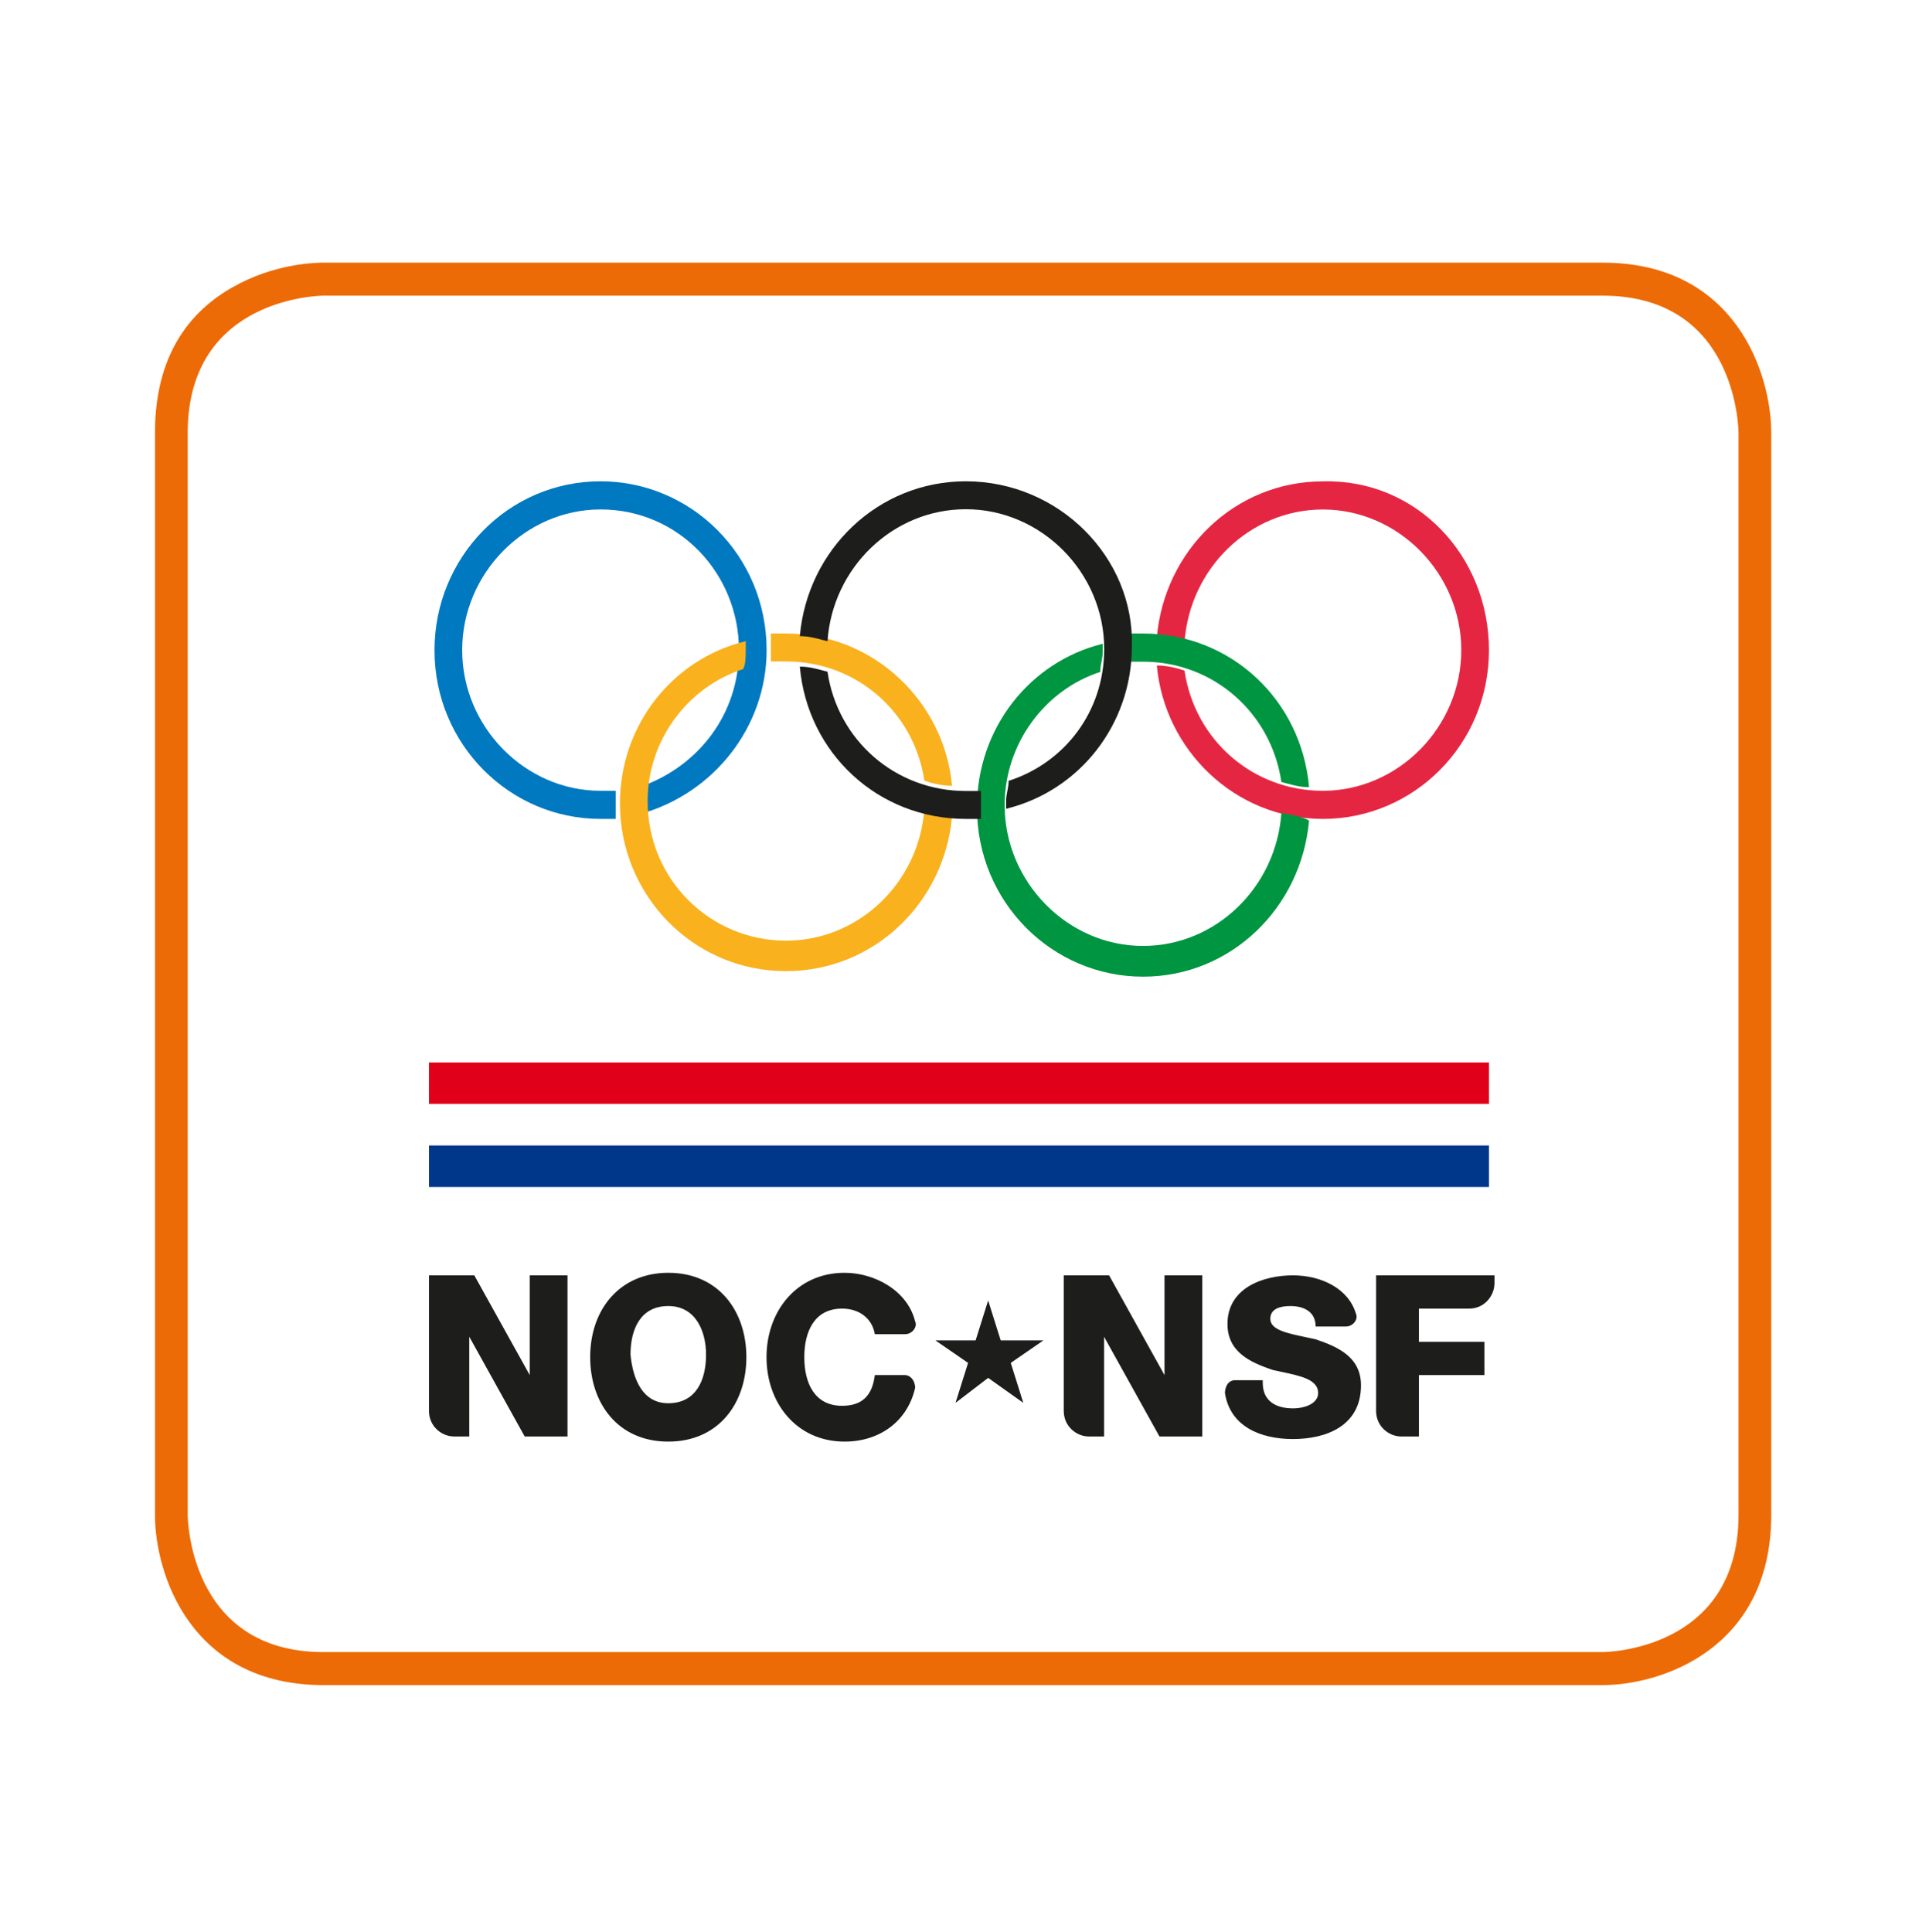 <svg width="600" height="601" viewBox="0 0 600 601" fill="none" xmlns="http://www.w3.org/2000/svg">
<g filter="url(#filter0_d_512_8980)">
<path d="M100.326 544.033C47.111 544.033 27.547 499.765 27.547 470.516V134.552C27.547 105.304 40.85 82.379 65.11 69.731C81.544 61.826 97.196 61.036 99.543 61.036H497.091C550.306 61.036 569.871 105.304 569.871 134.552V471.307C569.871 502.927 555.002 520.318 542.481 529.804C529.96 539.29 513.525 544.823 497.874 544.823H100.326V544.033Z" fill="white"/>
<path fill-rule="evenodd" clip-rule="evenodd" d="M100.672 81.696H498.467C539.97 81.696 550.932 116.461 550.932 134.634V471.225C550.932 513.102 516.478 524.163 498.467 524.163H100.672C59.169 524.163 48.206 489.398 48.206 471.225V134.634C48.206 106.979 62.302 94.338 74.831 88.016C87.36 81.696 99.106 81.696 100.672 81.696ZM498.467 513.892C498.467 513.892 540.753 513.892 540.753 471.225V134.634C540.753 134.634 540.753 91.967 498.467 91.967H100.672C100.672 91.967 58.386 91.967 58.386 134.634V471.225C58.386 471.225 58.386 513.892 100.672 513.892H498.467Z" fill="#ED6B06"/>
</g>
<path d="M238.45 202.223C238.45 172.785 214.973 149.712 186.801 149.712C157.845 149.712 135.151 173.581 135.151 202.223C135.151 231.661 158.628 254.734 186.801 254.734C188.366 254.734 189.931 254.734 191.496 254.734C191.496 253.143 191.496 252.347 191.496 250.756C191.496 249.165 191.496 247.573 191.496 245.982C189.931 245.982 188.366 245.982 186.801 245.982C163.323 245.982 143.759 226.092 143.759 202.223C143.759 178.355 163.323 158.464 186.801 158.464C211.06 158.464 229.842 178.355 229.842 202.223C229.842 222.114 217.321 238.026 200.104 244.391C200.104 246.778 199.322 248.369 199.322 250.756C199.322 251.551 199.322 252.347 199.322 253.143C222.016 246.778 238.45 226.092 238.45 202.223Z" fill="#0079C1"/>
<path d="M463.128 202.233C463.128 231.665 439.651 254.734 411.478 254.734C384.088 254.734 362.176 233.256 359.828 207.006C362.958 207.006 366.088 207.801 368.436 208.597C371.567 230.074 389.566 245.984 411.478 245.984C434.955 245.984 454.519 226.097 454.519 202.233C454.519 178.369 434.955 158.482 411.478 158.482C388.783 158.482 370.001 176.778 368.436 199.846C365.306 199.051 362.958 198.255 359.828 198.255C362.176 171.209 384.088 149.732 411.478 149.732C440.433 148.936 463.128 172.8 463.128 202.233Z" fill="#E52643"/>
<path fill-rule="evenodd" clip-rule="evenodd" d="M398.565 243.26C395.435 221.752 377.436 205.821 355.524 205.821H350.828V201.041V197.058H355.524C382.914 197.058 404.826 217.769 407.174 244.854C404.58 244.854 402.524 244.307 400.115 243.666C399.616 243.534 399.102 243.397 398.565 243.26ZM355.524 294.242C378.218 294.242 397 275.921 398.565 252.819C399.534 253.066 400.429 253.236 401.294 253.401C403.224 253.769 405.012 254.109 407.174 255.209C404.826 282.293 382.914 303.801 355.524 303.801C327.351 303.801 303.874 280.7 303.874 251.226C303.874 226.532 320.308 205.821 343.003 200.244V202.634C343.003 203.829 342.807 204.825 342.611 205.821C342.416 206.816 342.22 207.812 342.22 209.007C325.003 214.583 312.482 231.312 312.482 250.43C312.482 274.327 332.046 294.242 355.524 294.242Z" fill="#009540"/>
<path fill-rule="evenodd" clip-rule="evenodd" d="M239.781 201.006V205.744H244.476C266.388 205.744 284.388 221.537 287.518 242.857C289.866 243.647 292.996 244.436 296.126 244.436C293.779 218.378 271.866 197.058 244.476 197.058H239.781V201.006ZM244.476 302.08C271.866 302.08 293.779 280.759 296.126 253.912C295.139 253.663 294.152 253.492 293.189 253.326C291.1 252.965 289.125 252.624 287.518 251.543C285.953 274.442 267.171 292.604 244.476 292.604C220.999 292.604 201.435 273.653 201.435 249.174C201.435 230.223 213.956 213.64 231.173 208.113C231.955 206.534 231.955 204.165 231.955 201.796V199.427C209.26 204.954 192.826 225.485 192.826 249.964C192.826 278.391 215.521 302.08 244.476 302.08Z" fill="#F9B21E"/>
<path fill-rule="evenodd" clip-rule="evenodd" d="M248.781 197.88C251.128 171.033 273.036 149.712 300.421 149.712C329.371 149.712 352.844 173.401 352.061 201.039C352.061 225.517 335.63 246.048 312.94 251.575V249.206C312.94 248.022 313.135 247.035 313.331 246.048C313.527 245.061 313.722 244.074 313.722 242.889C330.936 237.362 343.455 221.569 343.455 201.828C343.455 178.139 323.894 158.398 300.421 158.398C277.73 158.398 258.952 176.56 257.387 199.459C256.85 199.324 256.336 199.188 255.838 199.057C253.429 198.422 251.373 197.88 248.781 197.88ZM257.387 208.935C260.517 230.255 278.513 246.048 300.421 246.048H305.116V250.786V254.734H300.421C273.036 254.734 251.128 234.203 248.781 207.356C251.373 207.356 253.429 207.898 255.838 208.533C256.336 208.664 256.85 208.8 257.387 208.935Z" fill="#1D1D1B"/>
<rect x="133.429" y="330.487" width="329.699" height="12.912" fill="#E1001A"/>
<rect x="133.429" y="343.399" width="329.699" height="12.912" fill="white"/>
<rect x="133.429" y="356.312" width="329.699" height="12.912" fill="#00378A"/>
<path fill-rule="evenodd" clip-rule="evenodd" d="M207.861 395.91C223.531 395.91 232.15 407.844 232.15 422.166C232.15 436.487 223.531 448.421 207.861 448.421C192.191 448.421 183.573 436.487 183.573 422.166C183.573 407.049 192.975 395.91 207.861 395.91ZM207.861 436.487C216.48 436.487 219.614 429.326 219.614 421.37C219.614 414.209 216.48 406.253 207.861 406.253C199.243 406.253 196.109 413.414 196.109 421.37C196.892 429.326 200.026 436.487 207.861 436.487ZM147.532 396.706H134.212H133.429V438.874C133.429 443.647 137.346 446.83 141.264 446.83H145.965V415.801L163.202 446.83H176.521V396.706H164.769V427.735L147.532 396.706ZM272.108 415.005C271.325 410.231 267.407 407.049 261.923 407.049C253.304 407.049 250.17 414.209 250.17 422.166C250.17 430.122 253.304 437.282 261.923 437.282C268.191 437.282 271.325 434.1 272.108 427.735H281.51C283.077 427.735 284.644 429.326 284.644 431.713C282.294 442.056 273.675 448.421 262.706 448.421C247.82 448.421 238.418 436.487 238.418 422.166C238.418 407.844 247.82 395.91 262.706 395.91C272.108 395.91 282.294 401.479 284.644 411.027C285.428 412.618 283.861 415.005 281.51 415.005H272.108ZM402.169 438.078C396.685 438.078 392.767 435.691 392.767 430.122V429.326H384.149C381.798 429.326 381.015 431.713 381.015 433.304C382.582 443.647 391.984 447.625 402.169 447.625C412.355 447.625 423.324 443.647 423.324 430.917C423.324 422.166 416.272 418.983 409.221 416.596C408.192 416.364 407.164 416.149 406.157 415.938L406.156 415.938C400.262 414.705 395.118 413.629 395.118 410.231C395.118 407.049 398.252 406.253 401.386 406.253C405.303 406.253 409.221 407.844 409.221 412.618H418.623C420.973 412.618 422.54 410.231 421.757 408.64C419.406 400.684 410.788 396.706 402.169 396.706C392.767 396.706 381.798 400.684 381.798 411.823C381.798 420.574 388.85 423.757 395.901 426.144C396.797 426.346 397.692 426.535 398.573 426.721L398.574 426.721C404.63 428.001 410.004 429.137 410.004 433.304C410.004 436.487 406.087 438.078 402.169 438.078ZM428.808 396.706H464.849V399.093C464.849 403.071 461.715 407.049 457.014 407.049H441.344V417.392H461.715V427.735H441.344V446.83H435.86C431.942 446.83 428.025 443.647 428.025 438.874V396.706H428.808ZM344.974 396.706H331.654H330.871V438.874C330.871 443.647 334.788 446.83 338.706 446.83H343.407V415.801L360.644 446.83H373.963V396.706H362.211V427.735L344.974 396.706Z" fill="#1D1D1B"/>
<path d="M307.357 404.519L311.261 416.948H324.534L314.384 423.94L318.288 436.369L307.357 428.601L297.207 436.369L301.111 423.94L290.961 416.948H303.453L307.357 404.519Z" fill="#1D1D1B"/>
<defs>
<filter id="filter0_d_512_8980" x="12.547" y="46.036" width="572.324" height="513.788" filterUnits="userSpaceOnUse" color-interpolation-filters="sRGB">
<feFlood flood-opacity="0" result="BackgroundImageFix"/>
<feColorMatrix in="SourceAlpha" type="matrix" values="0 0 0 0 0 0 0 0 0 0 0 0 0 0 0 0 0 0 127 0" result="hardAlpha"/>
<feOffset/>
<feGaussianBlur stdDeviation="7.5"/>
<feColorMatrix type="matrix" values="0 0 0 0 0 0 0 0 0 0 0 0 0 0 0 0 0 0 0.5 0"/>
<feBlend mode="normal" in2="BackgroundImageFix" result="effect1_dropShadow_512_8980"/>
<feBlend mode="normal" in="SourceGraphic" in2="effect1_dropShadow_512_8980" result="shape"/>
</filter>
</defs>
</svg>
